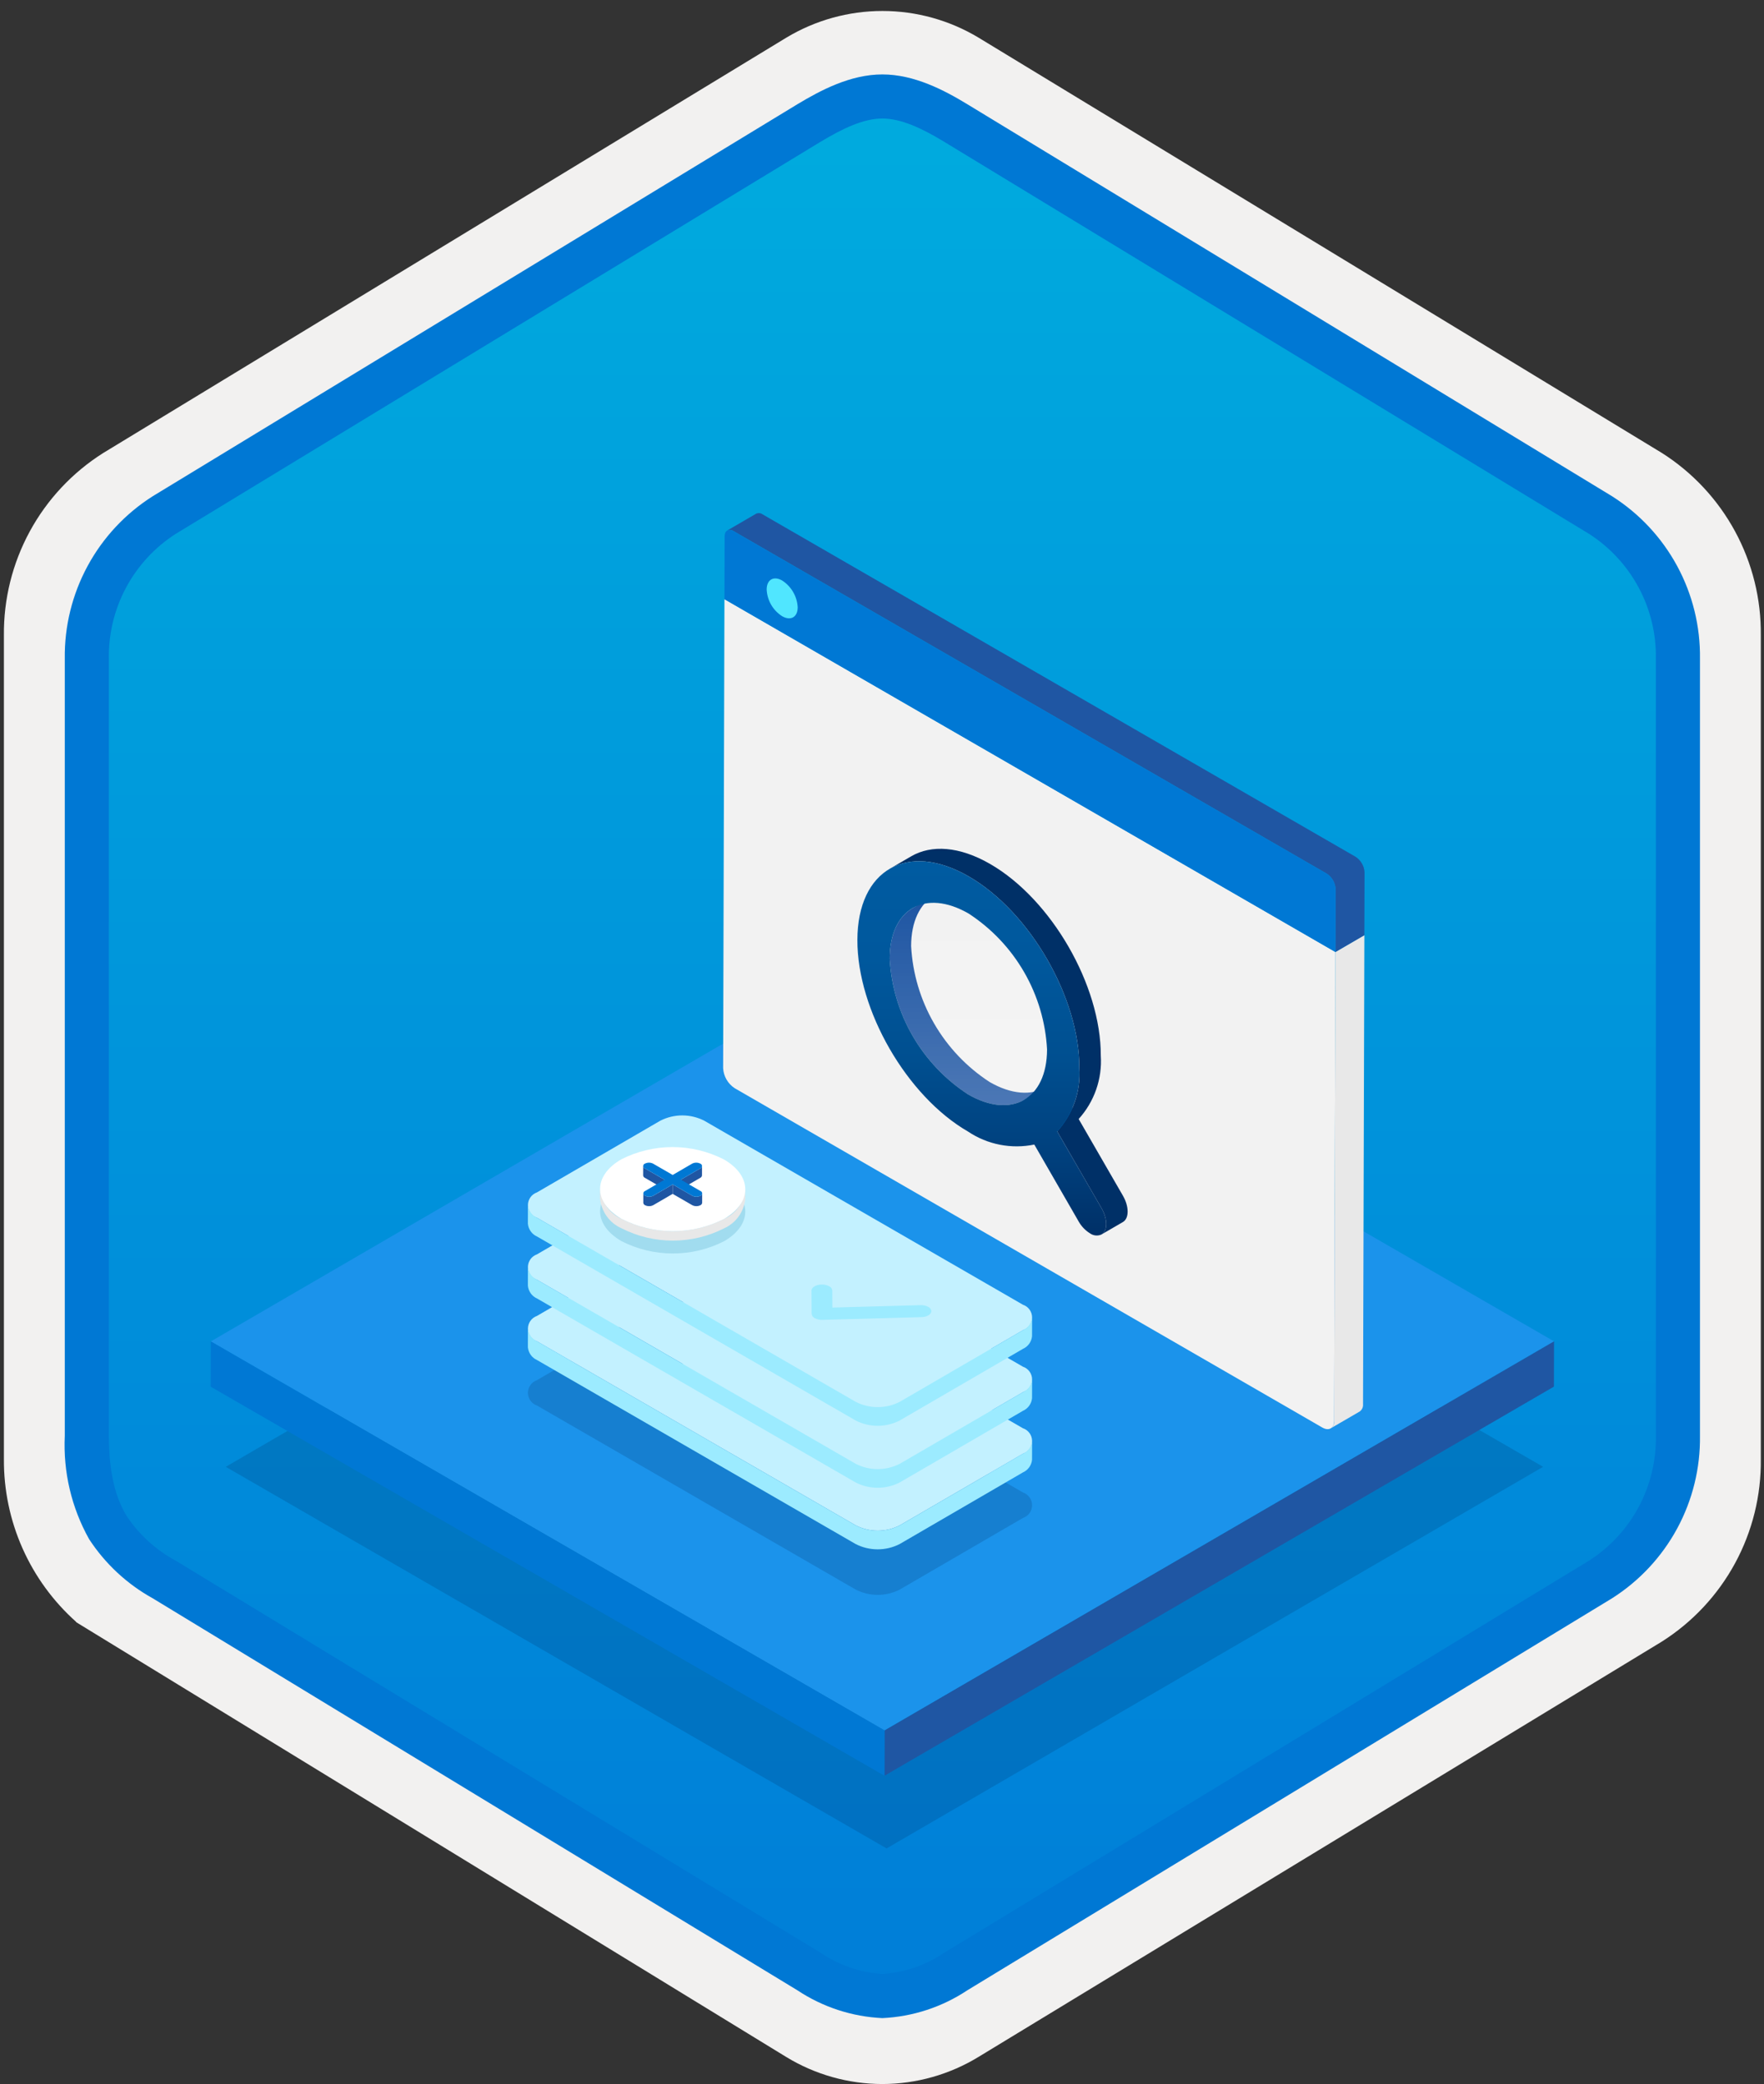 <svg width="160" height="189" viewBox="0 0 160 189" fill="none" xmlns="http://www.w3.org/2000/svg">
<rect x="0" y="0" width="160" height="189" fill="#333333" stroke="none"/>
<g clip-path="url(#clip0_544_557)">
<path d="M80.033 188.995C83.115 188.989 86.135 188.136 88.764 186.529L150.739 148.869C153.52 147.105 155.804 144.66 157.375 141.766C158.945 138.871 159.749 135.623 159.711 132.331V57.616C159.747 54.323 158.942 51.076 157.372 48.182C155.802 45.288 153.519 42.843 150.739 41.078L88.764 3.418C86.13 1.833 83.115 0.995 80.041 0.995C76.967 0.995 73.952 1.833 71.318 3.418L9.343 41.093C6.56 42.855 4.273 45.3 2.7 48.194C1.127 51.089 0.32 54.337 0.355 57.631V132.331C0.337 135.114 0.912 137.869 2.041 140.413C3.171 142.957 4.83 145.231 6.907 147.084V147.11L71.318 186.544C73.944 188.144 76.959 188.992 80.033 188.995ZM80.681 7.947C82.633 7.947 85.11 9.16 86.82 10.204L147.577 47.398C151.329 49.683 153.445 56.279 153.445 61.03L152.813 132.331C152.813 137.082 149.614 141.35 145.861 143.635L85.466 180.016C82.031 182.104 79.241 182.104 75.806 180.016L14.598 143.544C10.846 141.26 7.827 137.067 7.827 132.331V58.683C7.86 56.318 8.469 53.996 9.602 51.92C10.734 49.843 12.356 48.074 14.327 46.767L74.903 10.204C76.613 9.16 78.729 7.947 80.681 7.947Z" fill="#F2F1F0"/>
<path fill-rule="evenodd" clip-rule="evenodd" d="M87.932 11.528C85.561 10.054 82.825 9.274 80.034 9.274C77.242 9.274 74.506 10.054 72.135 11.528L16.001 45.859C13.475 47.471 11.402 49.701 9.98 52.339C8.558 54.976 7.834 57.933 7.876 60.929V129.033C7.836 132.028 8.561 134.985 9.983 137.622C11.405 140.259 13.476 142.49 16.001 144.103L72.135 178.434C74.506 179.908 77.242 180.689 80.034 180.689C82.825 180.689 85.561 179.908 87.932 178.434L144.066 144.103C146.591 142.49 148.663 140.259 150.085 137.622C151.507 134.985 152.232 132.028 152.192 129.033V60.929C152.23 57.934 151.504 54.978 150.082 52.341C148.66 49.704 146.59 47.474 144.066 45.859L87.932 11.528Z" fill="url(#paint0_linear_544_557)"/>
<path fill-rule="evenodd" clip-rule="evenodd" d="M80.034 10.749C81.717 10.749 83.6 11.615 85.666 12.873L144.132 48.416C146.024 49.629 147.573 51.306 148.634 53.287C149.694 55.268 150.231 57.487 150.192 59.734V130.213C150.231 132.459 149.694 134.679 148.634 136.66C147.573 138.641 146.024 140.317 144.132 141.531L85.668 177.073L85.666 177.074C83.996 178.213 82.051 178.884 80.034 179.017C78.016 178.884 76.071 178.213 74.401 177.074L74.4 177.073L15.938 141.533L15.936 141.532C14.147 140.568 12.622 139.181 11.494 137.492C10.517 135.889 9.876 133.674 9.876 130.213V59.734C9.837 57.487 10.373 55.268 11.434 53.287C12.495 51.306 14.044 49.629 15.935 48.416L74.392 12.879L74.396 12.876C76.48 11.623 78.34 10.749 80.034 10.749ZM87.746 9.456L146.21 44.998C148.689 46.568 150.723 48.746 152.121 51.326C153.518 53.906 154.231 56.801 154.192 59.734V130.213C154.231 133.146 153.518 136.041 152.121 138.621C150.723 141.201 148.688 143.379 146.21 144.95L87.745 180.491C85.451 182.016 82.786 182.889 80.034 183.017C77.282 182.889 74.616 182.016 72.322 180.491H72.321L13.857 144.949L13.855 144.948C11.52 143.655 9.536 141.81 8.078 139.574C6.484 136.721 5.721 133.478 5.876 130.213V59.734C5.837 56.8 6.55 53.906 7.947 51.326C9.344 48.746 11.379 46.568 13.858 44.998L72.322 9.456L72.33 9.451C74.421 8.194 77.129 6.749 80.034 6.749C82.92 6.749 85.637 8.173 87.746 9.456V9.456Z" fill="#0078D4"/>
<path opacity="0.2" d="M139.965 133.021L80.415 167.628L20.476 133.022L80.026 98.415L139.965 133.021Z" fill="#003067"/>
<path d="M140.956 121.644L80.233 156.932L19.122 121.649L79.844 86.361L140.956 121.644Z" fill="#1B93EB"/>
<path d="M140.956 121.644L140.944 125.75L80.222 161.038L80.233 156.932L140.956 121.644Z" fill="#1F56A3"/>
<path d="M80.234 156.932L80.222 161.038L19.11 125.755L19.122 121.649L80.234 156.932Z" fill="#0078D4"/>
<path d="M65.71 54.34L121.126 86.335L121.006 128.862C121.004 129.527 120.527 129.799 119.94 129.46L66.641 98.688C66.335 98.488 66.081 98.219 65.898 97.903C65.716 97.587 65.61 97.232 65.59 96.868L65.71 54.34Z" fill="#F2F2F2"/>
<path d="M121.006 128.862L121.126 86.335L123.752 84.809L123.631 127.337C123.644 127.466 123.622 127.596 123.568 127.714C123.514 127.832 123.429 127.934 123.323 128.009L120.698 129.534C120.804 129.46 120.889 129.358 120.943 129.24C120.997 129.122 121.019 128.991 121.006 128.862Z" fill="#E8E8E8"/>
<path d="M68.587 46.584C68.68 46.542 68.782 46.525 68.883 46.535C68.984 46.545 69.081 46.582 69.163 46.642L122.954 77.698C123.19 77.851 123.387 78.057 123.528 78.301C123.67 78.544 123.752 78.817 123.768 79.098L123.751 84.809L121.126 86.335L121.143 80.624C121.127 80.343 121.045 80.07 120.903 79.826C120.762 79.583 120.565 79.376 120.329 79.223L66.538 48.167C66.456 48.107 66.359 48.07 66.258 48.06C66.157 48.05 66.055 48.067 65.963 48.11L68.587 46.584Z" fill="#1F56A3"/>
<path d="M120.329 79.224C120.565 79.376 120.762 79.583 120.903 79.826C121.045 80.07 121.127 80.343 121.143 80.624L121.126 86.335L65.711 54.34L65.726 49.048L65.727 48.63C65.728 48.12 66.086 47.906 66.538 48.167L120.329 79.224Z" fill="#0078D4"/>
<path d="M70.947 52.647C71.356 52.912 71.697 53.27 71.941 53.691C72.186 54.113 72.327 54.587 72.353 55.074C72.351 55.975 71.715 56.329 70.938 55.88C70.528 55.618 70.186 55.261 69.943 54.84C69.7 54.418 69.561 53.944 69.539 53.458C69.542 52.556 70.178 52.203 70.947 52.647Z" fill="#50E6FF"/>
<path d="M92.862 102.145L94.805 101.016L95.757 102.667L93.814 103.796L92.862 102.145Z" fill="#0078D4"/>
<path d="M94.812 98.63C94.23 98.952 94.227 100.024 94.805 101.017C94.482 101.205 94.158 101.393 93.834 101.581C93.586 101.725 93.338 101.869 93.09 102.014L92.863 102.146C92.284 101.153 92.287 100.081 92.869 99.759L94.812 98.63Z" fill="#0078D4"/>
<path d="M89.754 98.12C87.683 96.771 85.958 94.953 84.722 92.811C83.486 90.671 82.773 88.268 82.641 85.799C82.647 83.554 83.443 81.972 84.726 81.227L82.783 82.356C81.501 83.101 80.704 84.683 80.698 86.928C80.83 89.397 81.543 91.799 82.779 93.941C84.016 96.082 85.74 97.9 87.811 99.249C89.791 100.392 91.588 100.496 92.887 99.742L94.83 98.613C93.531 99.367 91.734 99.263 89.754 98.12Z" fill="#1F56A3"/>
<path d="M92.869 99.759L94.812 98.63C94.979 98.555 95.162 98.525 95.344 98.543C95.526 98.562 95.699 98.627 95.848 98.734L93.905 99.863C93.757 99.757 93.583 99.691 93.401 99.672C93.219 99.654 93.036 99.684 92.869 99.759Z" fill="#0078D4"/>
<path d="M94.938 100.953L96.88 99.824L97.837 101.48L95.894 102.609L94.938 100.953Z" fill="#0078D4"/>
<path d="M87.852 82.851C89.925 84.198 91.649 86.017 92.884 88.157C94.119 90.298 94.83 92.701 94.959 95.169C94.946 99.697 91.747 101.521 87.806 99.245C85.733 97.9 84.008 96.082 82.771 93.942C81.535 91.802 80.822 89.4 80.692 86.932C80.705 82.403 83.912 80.576 87.852 82.851Z" fill="url(#paint1_linear_544_557)"/>
<path d="M93.905 99.863L95.848 98.734C96.279 99.003 96.635 99.378 96.88 99.824L94.937 100.953C94.692 100.507 94.337 100.132 93.905 99.863Z" fill="#0078D4"/>
<path d="M101.854 108.438L97.837 101.48C98.54 100.706 99.08 99.798 99.425 98.81C99.77 97.823 99.913 96.776 99.845 95.732C99.863 89.351 95.363 81.558 89.81 78.352C87.016 76.739 84.481 76.591 82.65 77.655L80.707 78.784C82.538 77.72 85.073 77.868 87.868 79.481C93.42 82.687 97.92 90.481 97.902 96.861C97.97 97.905 97.827 98.952 97.482 99.939C97.137 100.927 96.597 101.835 95.894 102.609L99.911 109.567C100.481 110.555 100.478 111.627 99.904 111.954L101.847 110.825C102.421 110.498 102.424 109.426 101.854 108.438Z" fill="#003067"/>
<path d="M99.911 109.567L95.894 102.609C96.597 101.835 97.137 100.927 97.482 99.939C97.827 98.952 97.97 97.905 97.902 96.861C97.92 90.481 93.42 82.687 87.868 79.481C82.315 76.275 77.786 78.856 77.767 85.237C77.749 91.617 82.249 99.411 87.802 102.617C88.676 103.203 89.657 103.609 90.689 103.811C91.722 104.014 92.784 104.008 93.814 103.796L97.827 110.755C98.074 111.202 98.431 111.578 98.864 111.847C99.013 111.954 99.188 112.021 99.37 112.039C99.552 112.058 99.737 112.029 99.904 111.954C100.478 111.627 100.481 110.555 99.911 109.567ZM87.811 99.249C85.74 97.9 84.016 96.082 82.78 93.941C81.543 91.799 80.83 89.397 80.698 86.928C80.711 82.408 83.924 80.577 87.858 82.848C89.93 84.197 91.654 86.016 92.89 88.157C94.126 90.298 94.839 92.701 94.972 95.169C94.959 99.689 91.745 101.52 87.811 99.249Z" fill="url(#paint2_linear_544_557)"/>
<path opacity="0.2" d="M92.781 135.347C93.023 135.428 93.233 135.582 93.382 135.788C93.531 135.994 93.612 136.241 93.614 136.496C93.615 136.75 93.537 136.999 93.39 137.206C93.243 137.414 93.035 137.57 92.794 137.653L81.602 144.157C80.986 144.471 80.304 144.634 79.612 144.634C78.92 144.634 78.238 144.471 77.621 144.157L48.715 127.469C48.474 127.387 48.265 127.233 48.116 127.027C47.968 126.821 47.887 126.574 47.886 126.32C47.884 126.066 47.962 125.818 48.108 125.611C48.255 125.403 48.462 125.246 48.702 125.163L59.894 118.659C60.511 118.344 61.193 118.18 61.885 118.18C62.577 118.18 63.259 118.344 63.875 118.659L92.781 135.347Z" fill="#003067"/>
<path d="M57.783 119.842C57.336 120.044 56.949 120.361 56.663 120.76C56.378 121.16 56.203 121.628 56.157 122.117L56.162 120.423C56.208 119.934 56.383 119.466 56.668 119.066C56.954 118.667 57.34 118.35 57.788 118.148C57.787 118.713 57.785 119.278 57.784 119.842C57.785 119.277 57.787 118.713 57.788 118.148C59.013 117.523 60.368 117.197 61.743 117.197C63.118 117.197 64.473 117.523 65.697 118.148C65.696 118.713 65.694 119.278 65.693 119.842C65.694 119.278 65.696 118.713 65.697 118.148C66.153 118.351 66.547 118.671 66.837 119.077C67.128 119.483 67.304 119.958 67.349 120.455L67.344 122.149C67.3 121.652 67.123 121.177 66.832 120.771C66.542 120.365 66.148 120.045 65.692 119.842C64.468 119.217 63.113 118.891 61.738 118.891C60.363 118.891 59.008 119.217 57.783 119.842Z" fill="#C3F1FF"/>
<path d="M67.349 120.455L67.344 122.149C67.299 122.638 67.124 123.106 66.838 123.506C66.553 123.905 66.166 124.222 65.718 124.423C64.493 125.047 63.138 125.371 61.764 125.371C60.389 125.371 59.034 125.047 57.809 124.423C57.353 124.221 56.96 123.901 56.669 123.495C56.379 123.09 56.202 122.614 56.157 122.117L56.162 120.423C56.207 120.92 56.384 121.396 56.674 121.801C56.965 122.207 57.358 122.527 57.814 122.729C59.039 123.353 60.394 123.677 61.768 123.677C63.143 123.677 64.498 123.352 65.723 122.729C66.171 122.528 66.557 122.211 66.843 121.812C67.129 121.412 67.303 120.944 67.349 120.455Z" fill="#0078D4"/>
<path d="M92.781 129.524C93.023 129.605 93.233 129.759 93.382 129.965C93.531 130.171 93.612 130.418 93.614 130.673C93.615 130.927 93.537 131.175 93.39 131.383C93.243 131.591 93.035 131.747 92.794 131.83L81.602 138.334C80.986 138.648 80.304 138.811 79.612 138.811C78.92 138.811 78.238 138.648 77.621 138.334L48.715 121.645C48.474 121.564 48.265 121.41 48.116 121.204C47.968 120.998 47.887 120.751 47.886 120.497C47.884 120.243 47.962 119.995 48.108 119.787C48.255 119.58 48.462 119.423 48.702 119.339L59.894 112.835C60.511 112.521 61.193 112.357 61.885 112.357C62.577 112.357 63.259 112.521 63.875 112.835L92.781 129.524ZM57.814 122.729C59.039 123.353 60.394 123.677 61.769 123.677C63.143 123.677 64.498 123.352 65.723 122.729C67.905 121.461 67.886 119.412 65.697 118.148C64.473 117.523 63.117 117.197 61.743 117.197C60.368 117.197 59.013 117.523 57.788 118.148C55.613 119.412 55.618 121.461 57.814 122.729" fill="#C3F1FF"/>
<path d="M67.348 120.455C67.353 118.666 64.853 117.208 61.765 117.199C58.676 117.191 56.168 118.634 56.163 120.423C56.158 122.212 58.658 123.669 61.746 123.678C64.835 123.687 67.343 122.244 67.348 120.455Z" fill="#0078D4"/>
<path d="M92.794 131.83L81.602 138.334C80.986 138.648 80.304 138.811 79.612 138.811C78.92 138.811 78.238 138.648 77.621 138.334L48.715 121.645C48.486 121.543 48.288 121.382 48.142 121.178C47.996 120.974 47.908 120.734 47.885 120.484L47.881 122.178C47.903 122.428 47.992 122.668 48.138 122.872C48.283 123.076 48.481 123.237 48.71 123.339L77.617 140.028C78.233 140.342 78.915 140.505 79.607 140.505C80.299 140.505 80.981 140.342 81.597 140.028L92.79 133.524C93.015 133.423 93.21 133.264 93.354 133.063C93.498 132.862 93.586 132.626 93.609 132.38L93.614 130.686C93.591 130.932 93.502 131.168 93.359 131.369C93.215 131.57 93.02 131.729 92.794 131.83Z" fill="#9CEBFF"/>
<path d="M64.499 120.327C64.531 120.342 64.559 120.364 64.581 120.392C64.602 120.42 64.617 120.453 64.623 120.488C64.634 120.626 64.454 120.741 64.221 120.747L60.17 120.858C60.061 120.864 59.953 120.841 59.855 120.792C59.819 120.777 59.788 120.752 59.764 120.72C59.741 120.688 59.726 120.651 59.722 120.612L59.716 119.659C59.715 119.524 59.907 119.413 60.14 119.413C60.245 119.41 60.35 119.435 60.443 119.485C60.477 119.5 60.507 119.524 60.529 119.555C60.55 119.585 60.563 119.621 60.566 119.659L60.57 120.355L64.177 120.256C64.289 120.25 64.4 120.275 64.499 120.327Z" fill="#C3F1FF"/>
<path d="M57.783 114.259C57.336 114.461 56.949 114.777 56.663 115.177C56.378 115.577 56.203 116.045 56.157 116.534L56.162 114.84C56.208 114.351 56.383 113.883 56.668 113.483C56.954 113.083 57.34 112.767 57.788 112.565C57.787 113.13 57.785 113.694 57.784 114.259C57.785 113.694 57.787 113.13 57.788 112.565C59.013 111.94 60.368 111.614 61.743 111.614C63.118 111.614 64.473 111.94 65.697 112.565C65.696 113.13 65.694 113.694 65.693 114.259C65.694 113.694 65.696 113.13 65.697 112.565C66.153 112.768 66.547 113.088 66.837 113.494C67.128 113.899 67.304 114.375 67.349 114.872L67.344 116.566C67.3 116.069 67.123 115.593 66.832 115.188C66.542 114.782 66.148 114.462 65.692 114.259C64.468 113.634 63.113 113.308 61.738 113.308C60.363 113.308 59.008 113.634 57.783 114.259Z" fill="#C3F1FF"/>
<path d="M67.349 114.872L67.344 116.566C67.299 117.055 67.124 117.523 66.838 117.923C66.553 118.322 66.166 118.639 65.718 118.84C64.493 119.463 63.138 119.788 61.764 119.788C60.389 119.788 59.034 119.463 57.809 118.84C57.353 118.638 56.96 118.317 56.669 117.912C56.379 117.507 56.202 117.031 56.157 116.534L56.162 114.84C56.207 115.337 56.384 115.812 56.674 116.218C56.965 116.623 57.358 116.944 57.814 117.146C59.039 117.769 60.394 118.094 61.768 118.094C63.143 118.094 64.498 117.769 65.723 117.146C66.171 116.945 66.557 116.628 66.843 116.229C67.129 115.829 67.303 115.361 67.349 114.872Z" fill="#0078D4"/>
<path d="M92.781 123.941C93.022 124.022 93.233 124.176 93.382 124.382C93.531 124.587 93.612 124.835 93.614 125.089C93.615 125.344 93.537 125.592 93.39 125.8C93.243 126.007 93.035 126.164 92.794 126.247L81.602 132.751C80.986 133.065 80.304 133.228 79.612 133.228C78.92 133.228 78.238 133.065 77.621 132.751L48.715 116.062C48.474 115.981 48.265 115.827 48.116 115.621C47.968 115.415 47.887 115.168 47.885 114.914C47.884 114.66 47.962 114.412 48.108 114.204C48.255 113.997 48.462 113.84 48.702 113.756L59.894 107.252C60.511 106.938 61.193 106.774 61.885 106.774C62.577 106.774 63.259 106.938 63.875 107.252L92.781 123.941ZM57.814 117.146C59.039 117.769 60.394 118.094 61.768 118.094C63.143 118.094 64.498 117.769 65.723 117.146C67.905 115.878 67.886 113.829 65.697 112.565C64.473 111.94 63.117 111.614 61.743 111.614C60.368 111.614 59.013 111.94 57.788 112.565C55.613 113.829 55.618 115.878 57.814 117.146" fill="#C3F1FF"/>
<path d="M67.348 114.871C67.353 113.082 64.853 111.625 61.765 111.616C58.676 111.607 56.168 113.051 56.163 114.84C56.158 116.629 58.658 118.086 61.746 118.095C64.835 118.104 67.343 116.66 67.348 114.871Z" fill="#0078D4"/>
<path d="M92.794 126.247L81.602 132.751C80.986 133.064 80.304 133.228 79.612 133.228C78.92 133.228 78.238 133.065 77.621 132.751L48.715 116.062C48.486 115.96 48.288 115.799 48.142 115.595C47.996 115.39 47.908 115.151 47.885 114.901L47.881 116.595C47.903 116.845 47.992 117.084 48.138 117.289C48.283 117.493 48.481 117.654 48.71 117.756L77.617 134.445C78.233 134.759 78.915 134.922 79.607 134.922C80.299 134.922 80.981 134.759 81.597 134.445L92.79 127.941C93.015 127.84 93.21 127.68 93.354 127.479C93.498 127.278 93.586 127.043 93.609 126.797L93.614 125.102C93.591 125.349 93.502 125.584 93.359 125.785C93.215 125.986 93.02 126.146 92.794 126.247Z" fill="#9CEBFF"/>
<path d="M64.499 114.744C64.531 114.758 64.559 114.781 64.581 114.809C64.602 114.837 64.617 114.87 64.623 114.905C64.634 115.043 64.454 115.157 64.221 115.164L60.17 115.275C60.061 115.281 59.953 115.258 59.855 115.209C59.819 115.193 59.788 115.168 59.764 115.137C59.741 115.105 59.726 115.068 59.722 115.029L59.716 114.075C59.715 113.941 59.907 113.829 60.14 113.829C60.245 113.827 60.35 113.852 60.443 113.901C60.477 113.917 60.507 113.941 60.529 113.971C60.55 114.002 60.563 114.038 60.566 114.075L60.57 114.772L64.177 114.673C64.289 114.667 64.4 114.691 64.499 114.744Z" fill="#C3F1FF"/>
<path d="M67.349 109.252L67.344 110.946C67.299 111.435 67.124 111.903 66.838 112.303C66.553 112.702 66.166 113.019 65.718 113.22C64.493 113.843 63.138 114.168 61.764 114.168C60.389 114.168 59.034 113.844 57.809 113.22C57.353 113.018 56.96 112.698 56.669 112.292C56.379 111.887 56.202 111.411 56.157 110.914L56.162 109.22C56.207 109.717 56.384 110.193 56.674 110.598C56.965 111.003 57.358 111.324 57.814 111.526C59.039 112.149 60.394 112.474 61.769 112.474C63.143 112.474 64.498 112.149 65.723 111.526C66.171 111.325 66.558 111.008 66.843 110.609C67.129 110.209 67.303 109.741 67.349 109.252Z" fill="#0078D4"/>
<path d="M92.781 118.321C93.023 118.402 93.233 118.556 93.382 118.762C93.531 118.968 93.612 119.215 93.614 119.469C93.615 119.724 93.537 119.972 93.39 120.18C93.243 120.387 93.035 120.544 92.794 120.627L81.602 127.131C80.986 127.445 80.304 127.608 79.612 127.608C78.92 127.608 78.238 127.445 77.621 127.131L48.715 110.442C48.474 110.361 48.265 110.207 48.116 110.001C47.968 109.795 47.887 109.548 47.886 109.294C47.884 109.04 47.962 108.792 48.108 108.584C48.255 108.377 48.462 108.22 48.702 108.136L59.894 101.632C60.511 101.318 61.193 101.154 61.885 101.154C62.577 101.154 63.259 101.318 63.875 101.632L92.781 118.321Z" fill="#C3F1FF"/>
<path d="M92.794 120.627L81.602 127.131C80.986 127.445 80.304 127.608 79.612 127.608C78.92 127.608 78.238 127.445 77.621 127.131L48.715 110.442C48.486 110.34 48.288 110.179 48.142 109.975C47.996 109.77 47.908 109.531 47.885 109.281L47.881 110.975C47.903 111.225 47.992 111.465 48.138 111.669C48.283 111.873 48.481 112.034 48.71 112.136L77.617 128.825C78.233 129.139 78.915 129.302 79.607 129.302C80.299 129.302 80.981 129.139 81.597 128.825L92.79 122.321C93.015 122.22 93.21 122.061 93.354 121.86C93.498 121.658 93.586 121.423 93.609 121.177L93.614 119.483C93.591 119.729 93.502 119.964 93.359 120.165C93.215 120.367 93.02 120.526 92.794 120.627Z" fill="#9CEBFF"/>
<path d="M84.2 118.517C84.271 118.551 84.333 118.6 84.38 118.663C84.428 118.725 84.46 118.798 84.474 118.875C84.499 119.18 84.099 119.434 83.584 119.448L74.61 119.694C74.369 119.707 74.129 119.657 73.913 119.549C73.833 119.514 73.764 119.459 73.712 119.389C73.66 119.318 73.627 119.236 73.618 119.149L73.606 117.038C73.604 116.739 74.028 116.492 74.544 116.492C74.778 116.487 75.009 116.542 75.216 116.652C75.291 116.686 75.357 116.739 75.405 116.807C75.453 116.875 75.482 116.955 75.488 117.038L75.497 118.58L83.487 118.361C83.735 118.347 83.981 118.402 84.2 118.517Z" fill="#9CEBFF"/>
<path opacity="0.2" d="M65.654 107.165C68.233 108.654 68.25 111.069 65.684 112.56C64.243 113.293 62.647 113.676 61.029 113.675C59.412 113.675 57.817 113.292 56.375 112.558C53.793 111.067 53.78 108.654 56.341 107.165C57.783 106.431 59.379 106.047 60.998 106.047C62.616 106.047 64.212 106.431 65.654 107.165Z" fill="#198AB3"/>
<path d="M67.598 107.859L67.596 108.714C67.542 109.29 67.337 109.841 67.001 110.312C66.664 110.782 66.209 111.155 65.682 111.392C64.24 112.126 62.645 112.508 61.027 112.508C59.409 112.507 57.814 112.125 56.373 111.39C55.836 111.152 55.372 110.774 55.03 110.297C54.688 109.819 54.48 109.259 54.427 108.674L54.429 107.819C54.482 108.404 54.691 108.964 55.033 109.442C55.375 109.919 55.838 110.297 56.375 110.535C57.817 111.269 59.412 111.652 61.03 111.653C62.648 111.653 64.243 111.271 65.684 110.537C66.212 110.3 66.667 109.927 67.003 109.456C67.339 108.986 67.545 108.435 67.598 107.859Z" fill="#E8E8E8"/>
<path d="M65.654 105.143C68.233 106.632 68.25 109.046 65.684 110.537C64.243 111.271 62.647 111.653 61.029 111.653C59.412 111.652 57.817 111.269 56.375 110.535C53.793 109.045 53.78 106.632 56.341 105.143C57.783 104.408 59.379 104.025 60.998 104.025C62.616 104.025 64.212 104.408 65.654 105.143Z" fill="white"/>
<path d="M63.673 106.598L63.675 105.743C63.671 105.789 63.655 105.833 63.629 105.87C63.602 105.908 63.566 105.937 63.524 105.956L61.757 106.983L61.755 107.838L63.522 106.811C63.563 106.792 63.599 106.763 63.626 106.725C63.653 106.688 63.669 106.644 63.673 106.598Z" fill="#1F56A3"/>
<path d="M58.491 106.813L60.27 107.84L60.272 106.985L58.494 105.958C58.451 105.939 58.414 105.909 58.387 105.871C58.359 105.834 58.343 105.789 58.339 105.742L58.336 106.597C58.34 106.644 58.357 106.689 58.384 106.727C58.412 106.765 58.449 106.794 58.491 106.813Z" fill="#1F56A3"/>
<path d="M59.249 108.441C59.134 108.499 59.007 108.529 58.878 108.529C58.749 108.529 58.623 108.499 58.508 108.441C58.465 108.422 58.428 108.392 58.401 108.354C58.373 108.316 58.357 108.271 58.352 108.225L58.35 109.08C58.354 109.127 58.371 109.171 58.398 109.209C58.426 109.247 58.462 109.277 58.505 109.296C58.62 109.354 58.747 109.384 58.876 109.384C59.005 109.384 59.131 109.354 59.246 109.296L61.013 108.269L61.015 107.414L59.249 108.441Z" fill="#1F56A3"/>
<path d="M63.535 108.441C63.42 108.499 63.293 108.529 63.164 108.529C63.035 108.529 62.908 108.499 62.794 108.441L61.015 107.414L61.013 108.269L62.791 109.296C62.906 109.354 63.033 109.384 63.162 109.384C63.29 109.384 63.417 109.354 63.532 109.296C63.575 109.277 63.611 109.247 63.639 109.209C63.666 109.171 63.682 109.127 63.687 109.08L63.689 108.225C63.685 108.271 63.668 108.316 63.641 108.354C63.614 108.392 63.577 108.422 63.535 108.441Z" fill="#1F56A3"/>
<path d="M63.535 108.01L61.757 106.983L63.524 105.956C63.568 105.941 63.607 105.911 63.634 105.873C63.661 105.834 63.676 105.788 63.675 105.741C63.675 105.694 63.66 105.648 63.633 105.609C63.605 105.571 63.566 105.542 63.521 105.527C63.407 105.468 63.28 105.438 63.151 105.438C63.022 105.438 62.895 105.468 62.78 105.527L61.014 106.554L59.236 105.527C59.12 105.468 58.993 105.438 58.863 105.438C58.734 105.438 58.606 105.47 58.491 105.529C58.447 105.544 58.408 105.574 58.38 105.612C58.353 105.651 58.338 105.697 58.339 105.744C58.339 105.792 58.354 105.838 58.382 105.876C58.41 105.915 58.449 105.943 58.494 105.958L60.272 106.985L58.505 108.012C58.46 108.027 58.422 108.056 58.394 108.095C58.367 108.133 58.352 108.18 58.352 108.227C58.353 108.274 58.368 108.32 58.396 108.359C58.423 108.397 58.463 108.426 58.508 108.441C58.623 108.499 58.749 108.529 58.878 108.529C59.007 108.529 59.134 108.499 59.249 108.441L61.015 107.414L62.794 108.441C62.908 108.499 63.035 108.529 63.164 108.529C63.293 108.529 63.42 108.499 63.535 108.441C63.58 108.425 63.618 108.396 63.646 108.358C63.674 108.319 63.689 108.273 63.689 108.226C63.689 108.178 63.674 108.132 63.647 108.093C63.619 108.054 63.58 108.025 63.535 108.01Z" fill="#0078D4"/>
</g>
<defs>
<linearGradient id="paint0_linear_544_557" x1="80.034" y1="9.274" x2="80.034" y2="180.689" gradientUnits="userSpaceOnUse">
<stop stop-color="#00ABDE"/>
<stop offset="1" stop-color="#007ED8"/>
</linearGradient>
<linearGradient id="paint1_linear_544_557" x1="87.826" y1="100.225" x2="87.826" y2="81.873" gradientUnits="userSpaceOnUse">
<stop stop-color="white" stop-opacity="0.2"/>
<stop offset="1" stop-color="white" stop-opacity="0"/>
</linearGradient>
<linearGradient id="paint2_linear_544_557" x1="89.052" y1="112.049" x2="89.052" y2="78.042" gradientUnits="userSpaceOnUse">
<stop stop-color="#003067"/>
<stop offset="0.2" stop-color="#003F7C"/>
<stop offset="0.47" stop-color="#004F90"/>
<stop offset="0.74" stop-color="#00589D"/>
<stop offset="1" stop-color="#005BA1"/>
</linearGradient>
<clipPath id="clip0_544_557">
<rect width="159.356" height="188" fill="white" transform="translate(0.355 0.995)"/>
</clipPath>
</defs>
</svg>
